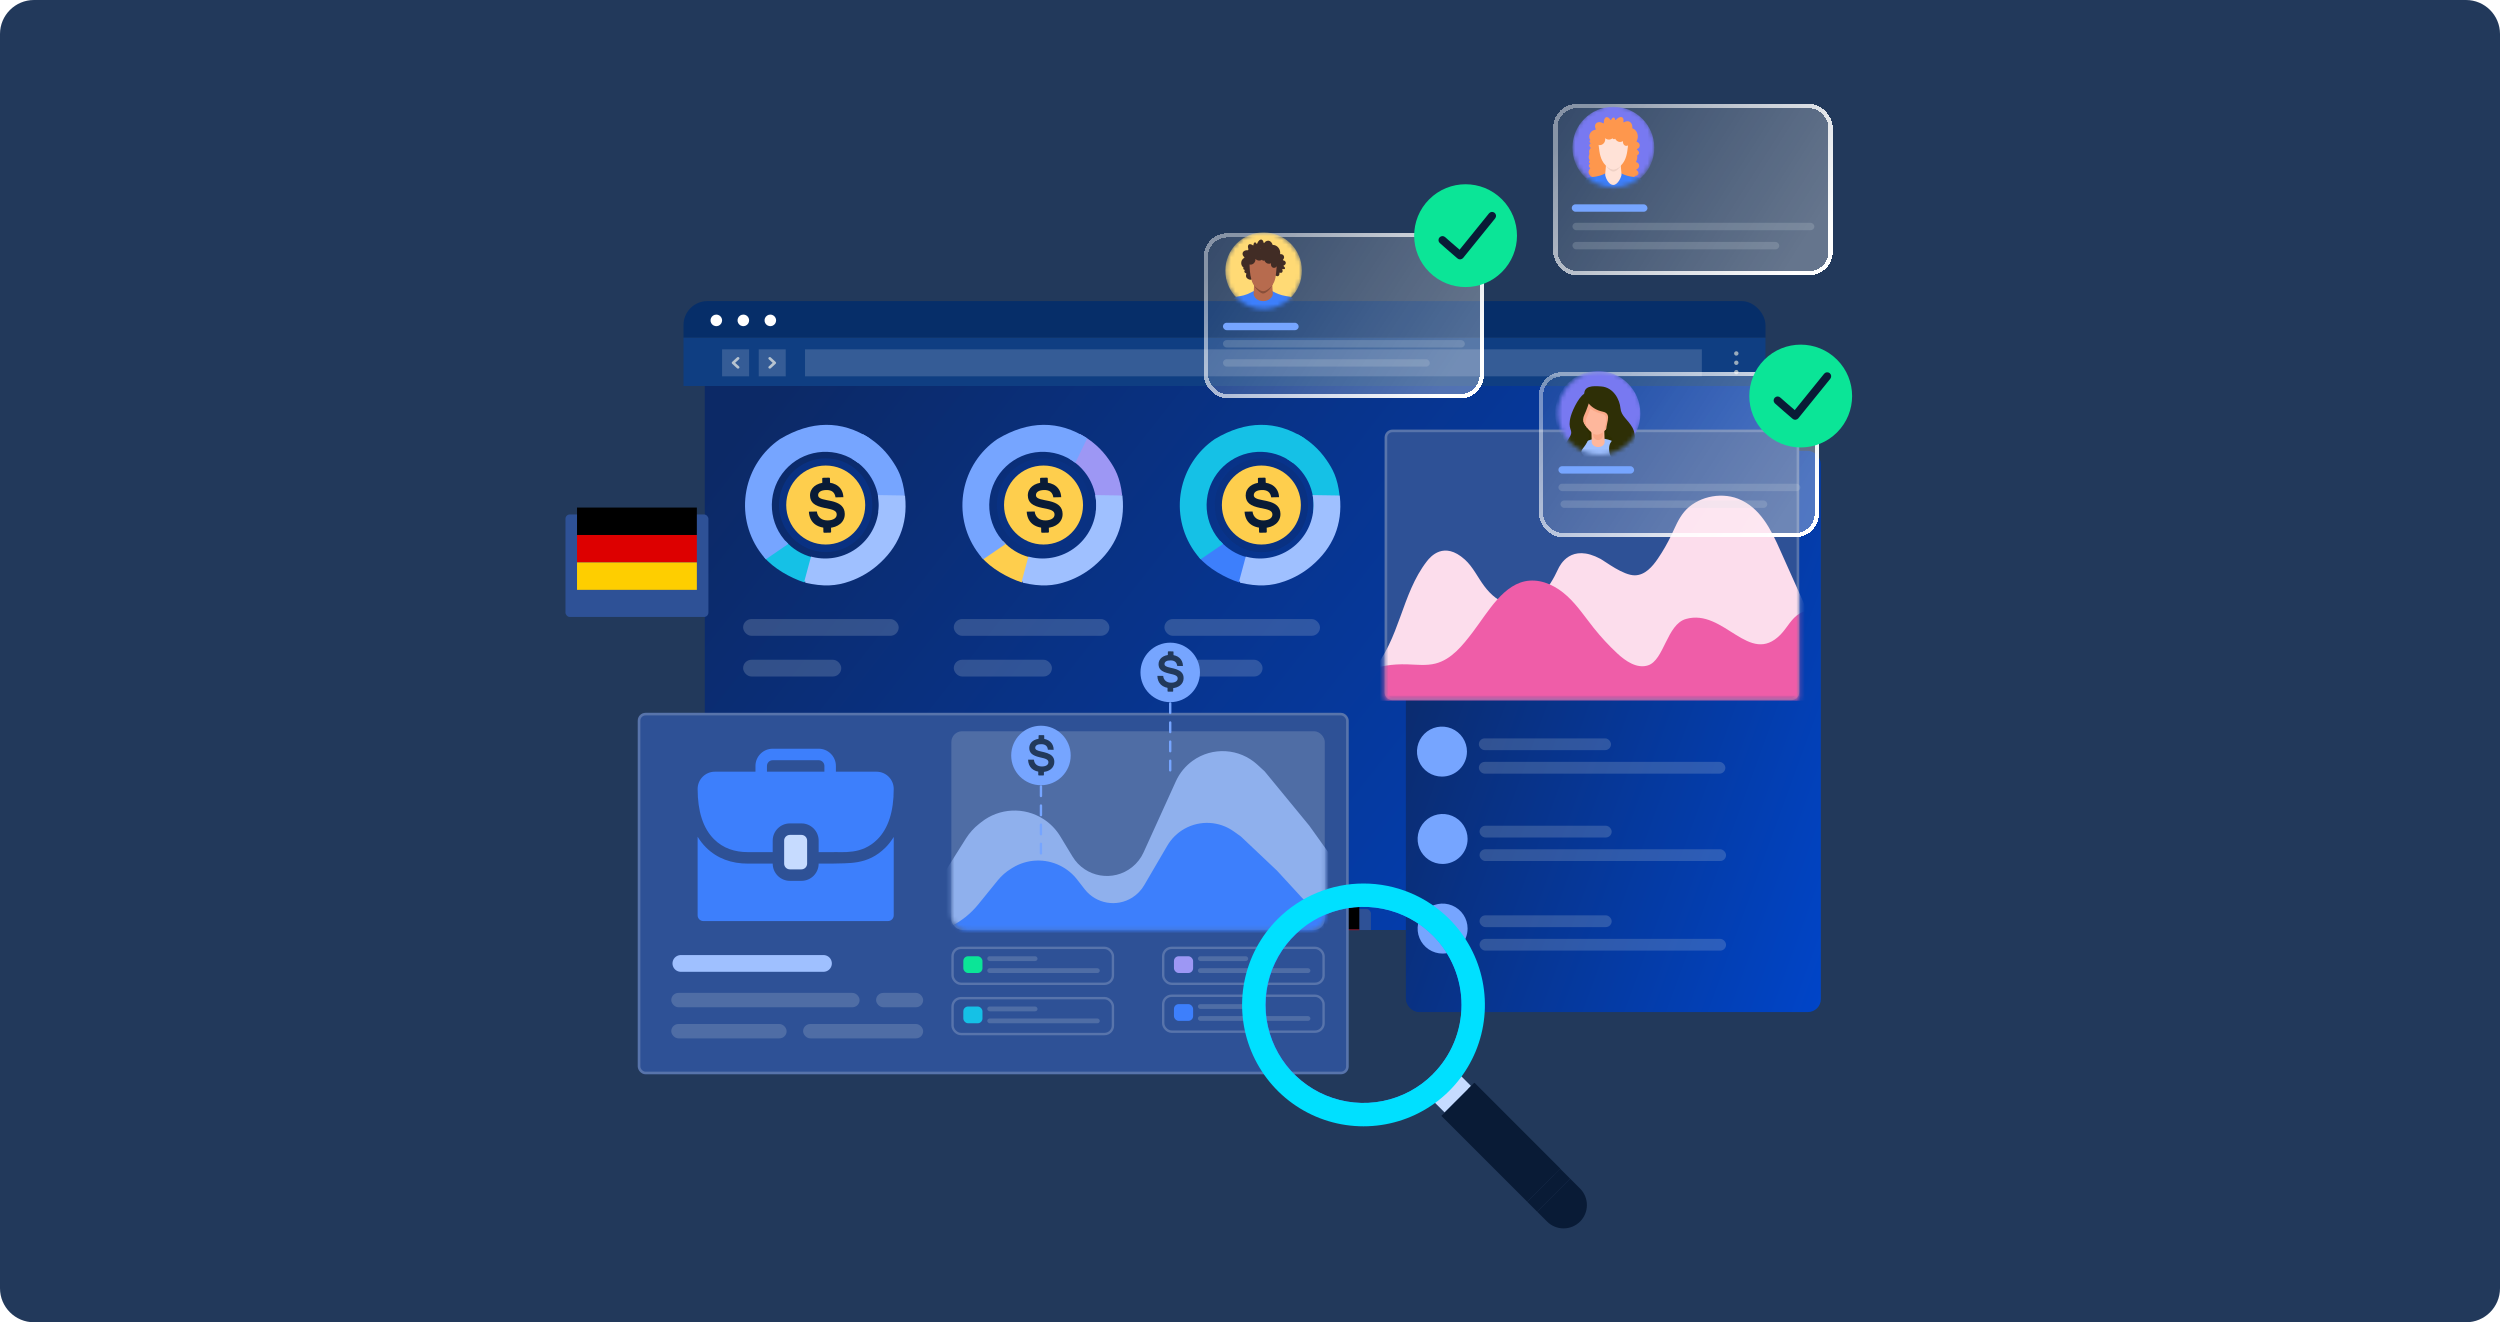 <svg width="588" height="311" viewBox="0 0 588 311" fill="none" xmlns="http://www.w3.org/2000/svg">
<path d="M0 8C0 3.582 3.582 0 8 0H580C584.418 0 588 3.582 588 8V303C588 307.418 584.418 311 580 311H8C3.582 311 0 307.418 0 303V8Z" fill="#22395B"/>
<g filter="url(#filter0_dd_6428_63124)">
<g clip-path="url(#clip0_6428_63124)">
<g filter="url(#filter1_d_6428_63124)">
<path d="M410.42 76.626H159.956C158.847 76.626 157.947 77.555 157.947 78.701V233.875C157.947 235.021 158.847 235.95 159.956 235.95H410.42C411.53 235.95 412.429 235.021 412.429 233.875V78.701C412.429 77.555 411.53 76.626 410.42 76.626Z" fill="url(#paint0_linear_6428_63124)"/>
</g>
<g filter="url(#filter2_d_6428_63124)">
<rect x="286" y="207" width="33.616" height="24.108" rx="1.019" fill="#2E5196"/>
</g>
<rect x="288.717" y="209.377" width="28.183" height="6.452" fill="black"/>
<rect x="288.717" y="215.828" width="28.183" height="6.452" fill="#DD0000"/>
<path d="M412.429 68.001H157.947V76.625H412.429V68.001Z" fill="#062E69"/>
<path d="M167.023 72.537C167.023 72.806 166.944 73.07 166.795 73.294C166.646 73.519 166.433 73.694 166.185 73.797C165.936 73.901 165.662 73.928 165.398 73.876C165.134 73.824 164.891 73.694 164.701 73.504C164.51 73.314 164.38 73.071 164.327 72.807C164.274 72.543 164.301 72.269 164.404 72.02C164.507 71.77 164.681 71.558 164.905 71.408C165.129 71.258 165.392 71.178 165.662 71.178C166.021 71.181 166.365 71.325 166.62 71.579C166.874 71.833 167.019 72.177 167.023 72.537Z" fill="white"/>
<path d="M173.376 72.537C173.377 72.806 173.297 73.07 173.148 73.294C172.999 73.519 172.786 73.694 172.537 73.797C172.289 73.901 172.015 73.928 171.75 73.876C171.486 73.823 171.243 73.694 171.053 73.503C170.862 73.312 170.733 73.069 170.68 72.805C170.628 72.54 170.655 72.266 170.759 72.017C170.862 71.768 171.037 71.556 171.261 71.406C171.485 71.257 171.749 71.177 172.018 71.178C172.197 71.177 172.374 71.212 172.539 71.28C172.704 71.348 172.854 71.448 172.98 71.574C173.107 71.7 173.207 71.851 173.274 72.016C173.342 72.181 173.377 72.358 173.376 72.537Z" fill="white"/>
<path d="M179.726 72.537C179.726 72.806 179.647 73.07 179.498 73.294C179.349 73.519 179.136 73.694 178.888 73.797C178.639 73.901 178.365 73.928 178.101 73.876C177.837 73.824 177.594 73.694 177.404 73.504C177.213 73.314 177.083 73.071 177.03 72.807C176.978 72.543 177.004 72.269 177.107 72.02C177.21 71.77 177.385 71.558 177.608 71.408C177.832 71.258 178.095 71.178 178.365 71.178C178.724 71.181 179.068 71.325 179.323 71.579C179.578 71.833 179.722 72.177 179.726 72.537Z" fill="white"/>
<path d="M412.429 76.626H157.947V87.974H412.429V76.626Z" fill="#0F3E82"/>
<path d="M397.462 79.348H186.527V85.703H397.462V79.348Z" fill="white" fill-opacity="0.16"/>
<rect x="175.637" y="79.348" width="6.351" height="6.355" fill="white" fill-opacity="0.16"/>
<path fill-rule="evenodd" clip-rule="evenodd" d="M178.002 81.253C178.132 81.134 178.342 81.135 178.472 81.254L179.622 82.313C179.751 82.432 179.751 82.624 179.622 82.743L178.471 83.799C178.342 83.918 178.131 83.918 178.002 83.799C177.872 83.68 177.872 83.487 178.002 83.368L178.917 82.528L178.001 81.684C177.872 81.565 177.872 81.372 178.002 81.253Z" fill="#B8C4D0"/>
<rect x="173.371" y="85.701" width="6.351" height="6.355" transform="rotate(-180 173.371 85.701)" fill="white" fill-opacity="0.16"/>
<path fill-rule="evenodd" clip-rule="evenodd" d="M171.006 83.797C170.876 83.915 170.666 83.915 170.536 83.796L169.386 82.737C169.257 82.618 169.257 82.425 169.386 82.306L170.536 81.251C170.666 81.132 170.877 81.132 171.006 81.251C171.136 81.37 171.136 81.563 171.006 81.682L170.09 82.522L171.007 83.366C171.136 83.485 171.136 83.678 171.006 83.797Z" fill="#B8C4D0"/>
<path d="M405.565 80.835C405.463 80.835 405.363 80.805 405.278 80.748C405.193 80.691 405.127 80.61 405.088 80.516C405.049 80.421 405.039 80.317 405.059 80.217C405.079 80.117 405.129 80.025 405.202 79.953C405.275 79.881 405.367 79.832 405.468 79.813C405.568 79.793 405.672 79.804 405.767 79.844C405.861 79.884 405.941 79.951 405.997 80.036C406.054 80.122 406.083 80.222 406.082 80.324C406.081 80.46 406.026 80.59 405.929 80.686C405.832 80.782 405.702 80.835 405.565 80.835Z" fill="#9BACBC"/>
<path d="M405.565 83.024C405.463 83.024 405.363 82.993 405.278 82.936C405.193 82.879 405.127 82.799 405.088 82.704C405.049 82.609 405.039 82.505 405.059 82.405C405.079 82.305 405.129 82.213 405.202 82.141C405.275 82.069 405.367 82.02 405.468 82.001C405.568 81.982 405.672 81.993 405.767 82.032C405.861 82.072 405.941 82.139 405.997 82.225C406.054 82.31 406.083 82.41 406.082 82.513C406.081 82.649 406.026 82.779 405.929 82.874C405.832 82.97 405.702 83.024 405.565 83.024Z" fill="#9BACBC"/>
<path d="M405.565 85.229C405.463 85.229 405.363 85.199 405.278 85.142C405.193 85.086 405.127 85.005 405.088 84.911C405.049 84.816 405.039 84.713 405.059 84.612C405.079 84.512 405.128 84.42 405.2 84.348C405.272 84.276 405.364 84.227 405.465 84.207C405.565 84.187 405.669 84.197 405.763 84.236C405.858 84.275 405.938 84.342 405.995 84.427C406.052 84.511 406.082 84.611 406.082 84.713C406.082 84.85 406.028 84.981 405.931 85.078C405.834 85.175 405.703 85.229 405.565 85.229Z" fill="#9BACBC"/>
<path d="M206.919 105.372C205.168 102.805 202.81 100.709 200.054 99.27C200.142 100.37 199.968 101.475 199.548 102.495C199.127 103.516 198.472 104.423 197.635 105.142C199.789 106.396 201.523 108.26 202.618 110.497C203.712 112.735 204.119 115.246 203.786 117.714C204.136 117.555 204.506 117.441 204.886 117.376L205.63 117.34C205.921 116.923 206.205 116.494 206.471 116.059C206.641 115.68 206.844 115.316 207.076 114.972C207.148 114.821 207.221 114.676 207.288 114.531C207.856 113.322 208.963 114.228 209.997 113.739C209.507 109.456 208.328 107.426 206.919 105.372Z" fill="#76A5FF"/>
<path d="M188.945 132.496H189.108C189.03 132.109 188.945 131.729 188.836 131.342C188.794 131.179 188.74 131.016 188.697 130.853V130.81L188.262 129.433C188.141 129.042 188.096 128.632 188.129 128.225C185.741 127.599 183.59 126.283 181.948 124.443C180.858 125.584 179.626 126.581 178.282 127.409C177.823 127.709 177.327 127.949 176.807 128.122C179.099 130.889 183.121 133.1 186.345 134.163C187.27 133.251 187.578 132.496 188.945 132.496Z" fill="#15C1E6"/>
<path d="M182.587 125.12C181.966 124.525 181.409 123.867 180.924 123.157C179.231 120.687 178.474 117.696 178.789 114.719C179.104 111.742 180.471 108.975 182.643 106.914C184.816 104.853 187.653 103.632 190.645 103.471C193.638 103.31 196.589 104.219 198.971 106.036L201.759 100.29C195.107 95.977 187.982 96.061 180.633 100.459C176.497 103.291 173.657 107.648 172.736 112.572C171.815 117.495 172.889 122.583 175.722 126.715C176.206 127.421 176.737 128.094 177.313 128.727L182.587 125.12Z" fill="#76A5FF"/>
<path d="M186.641 133.965L188.131 128.439C190.157 128.948 192.278 128.957 194.31 128.464C196.434 127.949 198.393 126.902 200 125.423C201.608 123.943 202.813 122.08 203.501 120.007C204.153 118.043 204.321 115.953 203.993 113.914L209.79 114.007C210.435 120.484 208.204 125.855 203.215 130.068M186.641 133.965L197.085 133.6C199.323 132.797 201.399 131.601 203.215 130.068M186.641 133.965C190.875 134.923 193.753 134.791 197.084 133.601L186.641 133.965ZM203.215 130.068L203.397 130.283L203.215 130.068Z" fill="#9FC0FF" stroke="#9FC0FF" stroke-width="0.563"/>
<circle cx="191.445" cy="116.349" r="10.697" fill="#09307F"/>
<rect x="171.965" y="142.786" width="36.596" height="3.941" rx="1.971" fill="#D2DCE4" fill-opacity="0.2"/>
<rect x="171.965" y="152.357" width="23.084" height="3.941" rx="1.971" fill="#D2DCE4" fill-opacity="0.2"/>
<path d="M258.049 105.372C256.299 102.805 253.941 100.709 251.185 99.27C251.272 100.37 251.099 101.475 250.679 102.495C250.258 103.516 249.603 104.423 248.766 105.142C250.92 106.396 252.654 108.26 253.748 110.497C254.843 112.735 255.25 115.246 254.917 117.714C255.267 117.555 255.637 117.441 256.017 117.376L256.761 117.34C257.052 116.923 257.336 116.494 257.602 116.059C257.772 115.68 257.975 115.316 258.207 114.972C258.279 114.821 258.352 114.676 258.418 114.531C258.987 113.322 260.094 114.228 261.128 113.739C260.638 109.456 259.459 107.426 258.049 105.372Z" fill="#9D97F4"/>
<path d="M240.076 132.496H240.239C240.161 132.109 240.076 131.729 239.967 131.342C239.925 131.179 239.87 131.016 239.828 130.853V130.81L239.393 129.433C239.272 129.042 239.227 128.632 239.26 128.225C236.871 127.599 234.721 126.283 233.078 124.443C231.989 125.584 230.757 126.581 229.413 127.409C228.954 127.709 228.458 127.949 227.938 128.122C230.23 130.889 234.252 133.1 237.475 134.163C238.401 133.251 238.709 132.496 240.076 132.496Z" fill="#FECE4D"/>
<path d="M233.718 125.12C233.097 124.525 232.54 123.867 232.055 123.157C230.361 120.687 229.605 117.696 229.92 114.719C230.235 111.742 231.601 108.975 233.774 106.914C235.947 104.853 238.784 103.632 241.776 103.471C244.768 103.31 247.72 104.219 250.102 106.036L252.89 100.29C246.237 95.977 239.113 96.061 231.764 100.459C227.628 103.291 224.788 107.648 223.867 112.572C222.946 117.495 224.02 122.583 226.853 126.715C227.337 127.421 227.868 128.094 228.444 128.727L233.718 125.12Z" fill="#76A5FF"/>
<path d="M237.772 133.965L239.262 128.439C241.288 128.948 243.408 128.957 245.441 128.464C247.565 127.949 249.523 126.902 251.131 125.423C252.739 123.943 253.944 122.08 254.632 120.007C255.284 118.043 255.452 115.953 255.124 113.914L260.921 114.007C261.566 120.484 259.335 125.855 254.346 130.068M237.772 133.965L248.216 133.6C250.454 132.797 252.53 131.601 254.346 130.068M237.772 133.965C242.006 134.923 244.884 134.791 248.215 133.601L237.772 133.965ZM254.346 130.068L254.528 130.283L254.346 130.068Z" fill="#9FC0FF" stroke="#9FC0FF" stroke-width="0.563"/>
<circle cx="242.682" cy="116.349" r="10.697" fill="#09307F"/>
<rect x="221.514" y="142.786" width="36.596" height="3.941" rx="1.971" fill="#D2DCE4" fill-opacity="0.2"/>
<rect x="221.514" y="152.357" width="23.084" height="3.941" rx="1.971" fill="#D2DCE4" fill-opacity="0.2"/>
<path d="M309.176 105.372C307.426 102.805 305.068 100.709 302.312 99.27C302.399 100.37 302.226 101.475 301.806 102.495C301.385 103.516 300.73 104.423 299.893 105.142C302.047 106.396 303.781 108.26 304.875 110.497C305.97 112.735 306.377 115.246 306.044 117.714C306.394 117.555 306.764 117.441 307.144 117.376L307.888 117.34C308.178 116.923 308.463 116.494 308.729 116.059C308.899 115.68 309.102 115.316 309.334 114.972C309.406 114.821 309.479 114.676 309.545 114.531C310.114 113.322 311.221 114.228 312.255 113.739C311.765 109.456 310.586 107.426 309.176 105.372Z" fill="#15C1E6"/>
<path d="M291.203 132.496H291.366C291.288 132.109 291.203 131.729 291.094 131.342C291.052 131.179 290.997 131.016 290.955 130.853V130.81L290.52 129.433C290.399 129.042 290.354 128.632 290.387 128.225C287.998 127.599 285.848 126.283 284.205 124.443C283.116 125.584 281.884 126.581 280.54 127.409C280.081 127.709 279.585 127.949 279.064 128.122C281.357 130.889 285.379 133.1 288.602 134.163C289.528 133.251 289.836 132.496 291.203 132.496Z" fill="#3D7FFC"/>
<path d="M284.845 125.12C284.224 124.525 283.667 123.867 283.182 123.157C281.488 120.687 280.732 117.696 281.047 114.719C281.362 111.742 282.728 108.975 284.901 106.914C287.074 104.853 289.911 103.632 292.903 103.471C295.895 103.31 298.847 104.219 301.229 106.036L304.017 100.29C297.364 95.977 290.24 96.061 282.891 100.459C278.755 103.291 275.915 107.648 274.994 112.572C274.073 117.495 275.147 122.583 277.98 126.715C278.463 127.421 278.995 128.094 279.571 128.727L284.845 125.12Z" fill="#15C1E6"/>
<path d="M288.899 133.965L290.389 128.439C292.415 128.948 294.535 128.957 296.568 128.464C298.692 127.949 300.65 126.902 302.258 125.423C303.866 123.943 305.071 122.08 305.759 120.007C306.411 118.043 306.579 115.953 306.251 113.914L312.048 114.007C312.693 120.484 310.462 125.855 305.473 130.068M288.899 133.965L299.343 133.6C301.581 132.797 303.657 131.601 305.473 130.068M288.899 133.965C293.133 134.923 296.011 134.791 299.342 133.601L288.899 133.965ZM305.473 130.068L305.655 130.283L305.473 130.068Z" fill="#9FC0FF" stroke="#9FC0FF" stroke-width="0.563"/>
<circle cx="293.916" cy="116.349" r="10.697" fill="#09307F"/>
<rect x="271.055" y="142.786" width="36.596" height="3.941" rx="1.971" fill="#D2DCE4" fill-opacity="0.2"/>
<rect x="271.055" y="152.357" width="23.084" height="3.941" rx="1.971" fill="#D2DCE4" fill-opacity="0.2"/>
<circle cx="191.393" cy="115.968" r="10.134" fill="#FECE4D" stroke="#093182" stroke-width="1.689"/>
<circle cx="242.623" cy="115.968" r="10.134" fill="#FECE4D" stroke="#093182" stroke-width="1.689"/>
<circle cx="293.86" cy="115.968" r="10.134" fill="#FECE4D" stroke="#093182" stroke-width="1.689"/>
<path d="M192.015 121.35C191.275 121.366 190.626 121.284 190.069 121.103C189.511 120.922 189.044 120.662 188.663 120.325C188.284 119.989 187.984 119.571 187.787 119.104C187.583 118.629 187.464 118.103 187.435 117.53L189.311 117.489C189.351 117.857 189.447 118.174 189.602 118.442C189.746 118.701 189.943 118.926 190.18 119.103C190.416 119.278 190.684 119.405 190.968 119.477C191.275 119.557 191.592 119.593 191.909 119.585C192.198 119.582 192.486 119.542 192.766 119.468C193.024 119.4 193.244 119.306 193.426 119.186C193.597 119.076 193.74 118.926 193.843 118.75C193.939 118.576 193.986 118.379 193.979 118.18C193.974 117.966 193.922 117.785 193.821 117.636C193.719 117.487 193.558 117.357 193.339 117.243C193.12 117.129 192.829 117.028 192.473 116.938C192.117 116.848 191.677 116.757 191.155 116.664C190.561 116.543 190.048 116.401 189.618 116.236C189.187 116.07 188.831 115.871 188.549 115.637C188.28 115.418 188.065 115.14 187.921 114.824C187.782 114.515 187.708 114.157 187.7 113.752C187.69 113.316 187.772 112.912 187.946 112.541C188.122 112.167 188.38 111.837 188.7 111.575C189.027 111.302 189.423 111.086 189.884 110.925C190.344 110.763 190.859 110.677 191.427 110.664C192.018 110.652 192.561 110.72 193.053 110.871C193.546 111.024 193.972 111.245 194.332 111.541C194.696 111.838 194.99 112.213 195.193 112.636C195.405 113.07 195.523 113.566 195.549 114.121L193.694 114.161C193.533 112.985 192.808 112.411 191.521 112.439C190.894 112.453 190.417 112.571 190.089 112.788C189.76 113.005 189.601 113.302 189.609 113.67C189.609 113.809 189.65 113.944 189.727 114.059C189.802 114.17 189.92 114.27 190.083 114.359C190.243 114.449 190.45 114.531 190.701 114.602C190.951 114.673 191.259 114.742 191.614 114.809C191.925 114.865 192.243 114.928 192.571 115C192.896 115.069 193.216 115.156 193.532 115.258C193.839 115.358 194.136 115.486 194.421 115.638C194.694 115.785 194.943 115.972 195.16 116.194C195.378 116.418 195.551 116.681 195.67 116.971C195.798 117.271 195.866 117.624 195.875 118.029C195.886 118.507 195.798 118.946 195.611 119.345C195.424 119.745 195.154 120.099 194.818 120.384C194.475 120.676 194.064 120.907 193.587 121.078C193.109 121.249 192.585 121.339 192.015 121.35Z" fill="#091B36"/>
<path fill-rule="evenodd" clip-rule="evenodd" d="M190.75 109.56L192.202 109.528C192.25 109.527 192.297 109.546 192.331 109.579C192.366 109.612 192.386 109.658 192.388 109.706L192.433 111.794L190.618 111.834L190.572 109.746C190.571 109.698 190.59 109.651 190.623 109.616C190.656 109.582 190.702 109.561 190.75 109.56ZM192.621 120.352L192.663 122.273C192.664 122.321 192.646 122.368 192.613 122.403C192.58 122.438 192.534 122.458 192.486 122.459L191.033 122.491C190.985 122.492 190.938 122.473 190.904 122.44C190.869 122.407 190.849 122.361 190.847 122.313L190.805 120.392L192.621 120.352Z" fill="#091B36"/>
<path d="M243.247 121.35C242.507 121.366 241.859 121.284 241.302 121.103C240.743 120.922 240.276 120.662 239.896 120.325C239.516 119.989 239.216 119.571 239.019 119.104C238.815 118.629 238.697 118.103 238.668 117.53L240.543 117.489C240.584 117.857 240.679 118.174 240.834 118.442C240.978 118.701 241.175 118.926 241.412 119.103C241.648 119.278 241.916 119.405 242.201 119.477C242.508 119.557 242.824 119.593 243.141 119.585C243.431 119.582 243.718 119.542 243.998 119.468C244.256 119.4 244.477 119.306 244.658 119.186C244.83 119.076 244.973 118.926 245.075 118.75C245.171 118.576 245.219 118.379 245.212 118.18C245.207 117.966 245.154 117.785 245.053 117.636C244.952 117.487 244.791 117.357 244.572 117.243C244.353 117.129 244.061 117.028 243.705 116.938C243.35 116.848 242.909 116.757 242.388 116.664C241.793 116.543 241.281 116.401 240.85 116.236C240.42 116.07 240.063 115.871 239.782 115.637C239.512 115.418 239.297 115.14 239.154 114.824C239.014 114.515 238.941 114.157 238.932 113.752C238.922 113.316 239.004 112.912 239.178 112.541C239.355 112.167 239.612 111.837 239.933 111.575C240.26 111.302 240.656 111.086 241.116 110.925C241.576 110.763 242.091 110.677 242.659 110.664C243.251 110.652 243.793 110.72 244.285 110.871C244.778 111.024 245.204 111.245 245.565 111.541C245.928 111.838 246.222 112.213 246.425 112.636C246.638 113.07 246.756 113.566 246.781 114.121L244.926 114.161C244.765 112.985 244.041 112.411 242.753 112.439C242.127 112.453 241.649 112.571 241.321 112.788C240.993 113.005 240.833 113.302 240.841 113.67C240.841 113.809 240.883 113.944 240.959 114.059C241.034 114.17 241.153 114.27 241.315 114.359C241.476 114.449 241.683 114.531 241.933 114.602C242.184 114.673 242.491 114.742 242.846 114.809C243.158 114.865 243.476 114.928 243.803 115C244.128 115.069 244.449 115.156 244.764 115.258C245.071 115.358 245.369 115.486 245.653 115.638C245.926 115.785 246.175 115.972 246.392 116.194C246.61 116.418 246.784 116.681 246.903 116.971C247.031 117.271 247.099 117.624 247.108 118.029C247.118 118.507 247.03 118.946 246.843 119.345C246.657 119.745 246.386 120.099 246.051 120.384C245.707 120.676 245.297 120.907 244.819 121.078C244.342 121.249 243.818 121.339 243.247 121.35Z" fill="#091B36"/>
<path fill-rule="evenodd" clip-rule="evenodd" d="M241.983 109.56L243.434 109.528C243.483 109.527 243.529 109.546 243.564 109.579C243.599 109.612 243.619 109.658 243.62 109.706L243.666 111.794L241.85 111.834L241.805 109.746C241.804 109.698 241.822 109.651 241.855 109.616C241.889 109.582 241.934 109.561 241.983 109.56ZM243.854 120.352L243.896 122.273C243.897 122.321 243.879 122.368 243.845 122.403C243.812 122.438 243.766 122.458 243.718 122.459L242.266 122.491C242.217 122.492 242.171 122.473 242.136 122.44C242.101 122.407 242.081 122.361 242.08 122.313L242.038 120.392L243.854 120.352Z" fill="#091B36"/>
<path d="M294.486 121.35C293.745 121.366 293.097 121.284 292.54 121.103C291.981 120.922 291.514 120.662 291.134 120.325C290.754 119.989 290.455 119.571 290.257 119.104C290.053 118.629 289.935 118.103 289.906 117.53L291.781 117.489C291.822 117.857 291.917 118.174 292.072 118.442C292.216 118.701 292.413 118.926 292.651 119.103C292.887 119.278 293.154 119.405 293.439 119.477C293.746 119.557 294.063 119.593 294.379 119.585C294.669 119.582 294.957 119.542 295.237 119.468C295.494 119.4 295.715 119.306 295.897 119.186C296.068 119.076 296.211 118.926 296.313 118.75C296.41 118.576 296.457 118.379 296.45 118.18C296.445 117.966 296.393 117.785 296.291 117.636C296.19 117.487 296.029 117.357 295.81 117.243C295.591 117.129 295.299 117.028 294.944 116.938C294.588 116.848 294.148 116.757 293.626 116.664C293.032 116.543 292.519 116.401 292.088 116.236C291.658 116.07 291.302 115.871 291.02 115.637C290.751 115.418 290.536 115.14 290.392 114.824C290.252 114.515 290.179 114.157 290.17 113.752C290.161 113.316 290.243 112.912 290.416 112.541C290.593 112.167 290.851 111.837 291.171 111.575C291.498 111.302 291.894 111.086 292.354 110.925C292.814 110.763 293.33 110.677 293.898 110.664C294.489 110.652 295.031 110.72 295.524 110.871C296.016 111.024 296.443 111.245 296.803 111.541C297.167 111.838 297.46 112.213 297.664 112.636C297.876 113.07 297.994 113.566 298.02 114.121L296.165 114.161C296.003 112.985 295.279 112.411 293.991 112.439C293.365 112.453 292.888 112.571 292.559 112.788C292.231 113.005 292.072 113.302 292.08 113.67C292.08 113.809 292.121 113.944 292.198 114.059C292.272 114.17 292.391 114.27 292.554 114.359C292.714 114.449 292.921 114.531 293.172 114.602C293.422 114.673 293.729 114.742 294.085 114.809C294.396 114.865 294.714 114.928 295.042 115C295.366 115.069 295.687 115.156 296.003 115.258C296.31 115.358 296.607 115.486 296.891 115.638C297.164 115.785 297.413 115.972 297.63 116.194C297.849 116.418 298.022 116.681 298.141 116.971C298.269 117.271 298.337 117.624 298.346 118.029C298.357 118.507 298.268 118.946 298.081 119.345C297.895 119.745 297.625 120.099 297.289 120.384C296.946 120.676 296.535 120.907 296.057 121.078C295.58 121.249 295.056 121.339 294.486 121.35Z" fill="#091B36"/>
<path fill-rule="evenodd" clip-rule="evenodd" d="M293.221 109.56L294.673 109.528C294.721 109.527 294.767 109.546 294.802 109.579C294.837 109.612 294.857 109.658 294.858 109.706L294.904 111.794L293.089 111.834L293.043 109.746C293.042 109.698 293.06 109.651 293.094 109.616C293.127 109.582 293.173 109.561 293.221 109.56ZM295.092 120.352L295.134 122.273C295.135 122.321 295.117 122.368 295.084 122.403C295.05 122.438 295.005 122.458 294.956 122.459L293.504 122.491C293.456 122.492 293.409 122.473 293.374 122.44C293.339 122.407 293.319 122.361 293.318 122.313L293.276 120.392L295.092 120.352Z" fill="#091B36"/>
</g>
</g>
<g filter="url(#filter3_d_6428_63124)">
<rect x="325.66" y="101.048" width="97.609" height="131.995" rx="3.068" fill="url(#paint1_linear_6428_63124)"/>
</g>
<rect x="347.826" y="173.664" width="31.082" height="2.766" rx="1.383" fill="#D2DCE4" fill-opacity="0.2"/>
<rect x="347.826" y="179.198" width="57.98" height="2.766" rx="1.383" fill="#D2DCE4" fill-opacity="0.2"/>
<rect x="347.988" y="194.215" width="31.082" height="2.766" rx="1.383" fill="#D2DCE4" fill-opacity="0.2"/>
<rect x="347.988" y="199.748" width="57.98" height="2.766" rx="1.383" fill="#D2DCE4" fill-opacity="0.2"/>
<rect x="347.988" y="215.289" width="31.082" height="2.766" rx="1.383" fill="#D2DCE4" fill-opacity="0.2"/>
<rect x="347.988" y="220.823" width="57.98" height="2.766" rx="1.383" fill="#D2DCE4" fill-opacity="0.2"/>
<path d="M325.66 102.88C325.66 101.868 326.48 101.048 327.492 101.048H421.343C422.354 101.048 423.174 101.868 423.174 102.88V162.843C423.174 163.854 422.354 164.674 421.343 164.674H327.492C326.48 164.674 325.66 163.854 325.66 162.843V102.88Z" fill="#2E5196"/>
<path d="M325.965 102.88C325.965 102.037 326.649 101.353 327.492 101.353H421.343C422.186 101.353 422.869 102.037 422.869 102.88V162.843C422.869 163.686 422.186 164.369 421.343 164.369H327.492C326.649 164.369 325.965 163.686 325.965 162.843V102.88Z" stroke="white" stroke-opacity="0.2" stroke-width="0.611"/>
<mask id="mask0_6428_63124" style="mask-type:alpha" maskUnits="userSpaceOnUse" x="325" y="112" width="99" height="53">
<rect x="325.658" y="112.695" width="97.514" height="51.869" fill="#F5F8FF"/>
</mask>
<g mask="url(#mask0_6428_63124)">
<path d="M418.687 129.383C416.566 124.577 413.971 119.316 408.788 117.301C404.438 115.614 398.941 116.97 396.085 120.43C394.75 122.051 393.989 124.003 393.101 125.866C392.191 127.776 391.128 129.629 389.926 131.397C388.657 133.265 386.906 135.293 384.517 135.317C381.779 135.345 377.588 132.07 376.473 131.468C369.471 127.686 366.913 132.885 366.446 133.89C365.434 136.061 364.242 138.218 362.408 139.867C360.575 141.516 357.98 142.597 355.453 142.223C352.767 141.824 350.64 139.905 349.089 137.838C347.537 135.772 346.469 133.355 344.522 131.601C339.611 127.179 336.452 130.914 335.599 132.013C329.589 139.753 329.261 150.474 322.686 157.806H431.437C431.437 157.806 421.856 136.559 418.687 129.383Z" fill="#FCDDEC"/>
<path d="M442.576 161.544C440.68 158.382 438.779 155.225 436.883 152.063C435.394 149.585 433.847 147.044 431.519 145.308C429.19 143.571 425.855 142.825 423.325 144.265C421.355 145.385 420.378 147.621 418.801 149.236C411.418 156.821 405.489 143.033 396.529 145.584C392.025 146.869 391.401 155.259 387.623 156.491C385.02 157.34 382.347 155.511 380.353 153.654C378.374 151.806 376.531 149.813 374.847 147.699C372.813 145.143 371 142.393 368.588 140.182C366.176 137.97 363.008 136.316 359.727 136.569C353.695 137.039 350.001 143.945 346.361 148.717C344.013 151.792 341.409 155.099 337.632 156.064C335.47 156.617 333.201 156.321 330.971 156.253C327.596 156.152 324.157 156.607 321.092 157.994C318.022 159.381 315.345 161.763 314.014 164.828H444.345L442.576 161.549V161.544Z" fill="#EF5DA8"/>
</g>
<path d="M339.15 182.655C337.987 182.655 336.851 182.31 335.884 181.664C334.917 181.018 334.164 180.1 333.719 179.026C333.274 177.952 333.158 176.77 333.384 175.629C333.611 174.489 334.171 173.441 334.993 172.619C335.815 171.797 336.863 171.237 338.003 171.01C339.144 170.784 340.326 170.9 341.4 171.345C342.474 171.79 343.392 172.543 344.038 173.51C344.684 174.477 345.029 175.613 345.029 176.776C345.027 178.335 344.407 179.829 343.305 180.931C342.203 182.033 340.709 182.653 339.15 182.655Z" fill="#76A5FF"/>
<path d="M339.301 203.205C338.138 203.205 337.001 202.86 336.035 202.214C335.068 201.568 334.314 200.65 333.869 199.576C333.424 198.502 333.308 197.32 333.535 196.179C333.762 195.039 334.322 193.991 335.144 193.169C335.966 192.347 337.013 191.787 338.154 191.56C339.294 191.334 340.476 191.45 341.55 191.895C342.624 192.34 343.542 193.093 344.188 194.06C344.834 195.027 345.179 196.163 345.179 197.326C345.177 198.885 344.557 200.379 343.455 201.481C342.353 202.583 340.859 203.203 339.301 203.205Z" fill="#76A5FF"/>
<path d="M339.301 224.28C338.138 224.28 337.001 223.936 336.035 223.29C335.068 222.644 334.314 221.726 333.869 220.651C333.424 219.577 333.308 218.395 333.535 217.255C333.762 216.115 334.322 215.067 335.144 214.245C335.966 213.423 337.013 212.863 338.154 212.636C339.294 212.409 340.476 212.526 341.55 212.971C342.624 213.416 343.542 214.169 344.188 215.136C344.834 216.103 345.179 217.239 345.179 218.402C345.177 219.96 344.557 221.455 343.455 222.557C342.353 223.659 340.859 224.279 339.301 224.28Z" fill="#76A5FF"/>
<rect x="260.426" y="181.547" width="19.87" height="19.87" rx="9.935" fill="#3D7FFC"/>
<path d="M270.302 196.374C268.127 194.686 264.259 192.635 265.831 189.257C267.278 186.361 270.302 188.412 270.302 189.498C270.302 188.412 273.444 186.361 274.894 189.257C276.465 192.634 272.477 194.684 270.302 196.374Z" fill="white"/>
<rect x="150" y="167.657" width="167.214" height="85.015" rx="1.832" fill="#2E5196"/>
<rect x="150.305" y="167.962" width="166.604" height="84.404" rx="1.527" stroke="white" stroke-opacity="0.2" stroke-width="0.611"/>
<rect x="157.881" y="233.529" width="44.295" height="3.378" rx="1.689" fill="#D2DCE4" fill-opacity="0.2"/>
<rect x="157.881" y="240.848" width="27.131" height="3.378" rx="1.689" fill="#D2DCE4" fill-opacity="0.2"/>
<rect x="206.053" y="233.529" width="11.074" height="3.378" rx="1.689" fill="#D2DCE4" fill-opacity="0.2"/>
<rect x="188.887" y="240.848" width="28.238" height="3.378" rx="1.689" fill="#D2DCE4" fill-opacity="0.2"/>
<path d="M188.483 204.475C189.23 204.475 189.835 203.87 189.835 203.123V197.718C189.835 196.972 189.23 196.367 188.483 196.367H185.781C185.035 196.367 184.43 196.972 184.43 197.718V203.123C184.43 203.869 185.035 204.475 185.781 204.475H188.483Z" fill="#C6DBFF"/>
<path d="M206.15 181.503H196.602C196.602 181.231 196.602 179.88 196.602 180.152C196.602 177.917 194.783 176.098 192.548 176.098C192.255 176.098 181.337 176.098 181.738 176.098C179.503 176.098 177.684 177.916 177.684 180.152C177.684 180.424 177.684 181.775 177.684 181.503H168.136C165.9 181.503 164.082 183.321 164.082 185.557C164.082 188.203 164.406 190.521 165.05 192.496C165.694 194.471 166.658 196.103 167.936 197.38C170.088 199.529 172.829 200.42 175.907 200.42H181.738C181.738 200.148 181.738 197.446 181.738 197.718C181.738 195.482 183.556 193.664 185.792 193.664C186.064 193.664 188.766 193.664 188.494 193.664C190.729 193.664 192.548 195.482 192.548 197.718C192.548 197.99 192.548 200.692 192.548 200.42H195.55C198.24 200.308 202.64 201.126 206.348 197.435C207.627 196.162 208.591 194.526 209.235 192.542C209.88 190.558 210.204 188.225 210.204 185.557C210.204 183.321 208.386 181.503 206.15 181.503ZM180.387 180.152C180.387 179.406 180.992 178.801 181.738 178.801H192.548C193.293 178.801 193.899 179.406 193.899 180.152C193.899 180.424 193.899 181.775 193.899 181.503H180.387C180.387 181.231 180.387 179.88 180.387 180.152Z" fill="#3D7FFC"/>
<path d="M195.587 203.123H192.548C192.548 205.358 190.73 207.176 188.494 207.176C188.222 207.176 185.52 207.176 185.792 207.176C183.556 207.176 181.738 205.358 181.738 203.123C181.429 203.123 175.585 203.123 175.918 203.123C172.064 203.123 168.679 201.94 166.027 199.292C165.278 198.544 164.638 197.702 164.082 196.801V215.284C164.082 216.03 164.686 216.635 165.433 216.635H208.853C209.6 216.635 210.204 216.03 210.204 215.284V196.857C209.64 197.771 208.998 198.611 208.255 199.351C203.991 203.593 199.451 202.94 195.587 203.123Z" fill="#3D7FFC"/>
<rect x="224.039" y="222.939" width="37.722" height="8.445" rx="1.971" stroke="white" stroke-opacity="0.2" stroke-width="0.563"/>
<rect x="273.584" y="222.939" width="37.722" height="8.445" rx="1.971" stroke="white" stroke-opacity="0.2" stroke-width="0.563"/>
<rect x="224.039" y="234.762" width="37.722" height="8.445" rx="1.971" stroke="white" stroke-opacity="0.2" stroke-width="0.563"/>
<rect x="273.584" y="234.2" width="37.722" height="8.445" rx="1.971" stroke="white" stroke-opacity="0.2" stroke-width="0.563"/>
<rect x="226.572" y="224.91" width="4.504" height="3.941" rx="1.126" fill="#0BE597"/>
<rect x="276.115" y="224.91" width="4.504" height="3.941" rx="1.126" fill="#9D97F4"/>
<rect x="226.572" y="236.733" width="4.504" height="3.941" rx="1.126" fill="#15C1E6"/>
<rect x="276.115" y="236.17" width="4.504" height="3.941" rx="1.126" fill="#3D7FFC"/>
<rect x="232.203" y="224.91" width="11.823" height="1.126" rx="0.563" fill="#D2DCE4" fill-opacity="0.2"/>
<rect x="281.746" y="224.91" width="11.823" height="1.126" rx="0.563" fill="#D2DCE4" fill-opacity="0.2"/>
<rect x="232.203" y="236.733" width="11.823" height="1.126" rx="0.563" fill="#D2DCE4" fill-opacity="0.2"/>
<rect x="281.746" y="236.17" width="11.823" height="1.126" rx="0.563" fill="#D2DCE4" fill-opacity="0.2"/>
<rect x="232.203" y="227.725" width="26.462" height="1.126" rx="0.563" fill="#D2DCE4" fill-opacity="0.2"/>
<rect x="281.746" y="227.725" width="26.462" height="1.126" rx="0.563" fill="#D2DCE4" fill-opacity="0.2"/>
<rect x="232.203" y="239.548" width="26.462" height="1.126" rx="0.563" fill="#D2DCE4" fill-opacity="0.2"/>
<rect x="281.746" y="238.985" width="26.462" height="1.126" rx="0.563" fill="#D2DCE4" fill-opacity="0.2"/>
<path d="M160.139 226.599H193.681" stroke="#9FC0FF" stroke-width="3.941" stroke-linecap="round"/>
<rect x="223.758" y="171.987" width="87.83" height="46.73" rx="2.54" fill="#D2DCE4" fill-opacity="0.2"/>
<mask id="mask1_6428_63124" style="mask-type:alpha" maskUnits="userSpaceOnUse" x="223" y="167" width="89" height="52">
<path d="M223.756 167.482H311.822V214.86C311.822 217.037 310.057 218.801 307.88 218.801H227.697C225.52 218.801 223.756 217.037 223.756 214.86V167.482Z" fill="#F5F8FF"/>
</mask>
<g mask="url(#mask1_6428_63124)">
<path opacity="0.8" d="M212.536 229.332C207.649 229.322 204.591 224.041 207.016 219.798C207.532 218.895 208.262 218.132 209.141 217.575L213.049 215.102C216.187 213.116 218.842 210.456 220.822 207.314L227.196 197.2C228.018 195.897 229.056 194.742 230.265 193.787L230.82 193.349C235.026 190.027 240.874 189.734 245.389 192.62C247.013 193.658 248.377 195.055 249.375 196.703L252.26 201.467C255.23 206.371 261.843 207.528 266.302 203.925C267.448 203 268.361 201.819 268.97 200.478L276.572 183.742C277.443 181.824 278.801 180.167 280.511 178.936C285.163 175.588 291.528 175.974 295.743 179.859L297.458 181.439L307.945 194.197L315.451 204.7C316.946 206.793 319.616 207.689 322.071 206.923C325.294 205.917 328.708 207.788 329.594 211.046L330.914 215.904C332.784 222.784 327.595 229.558 320.465 229.544L212.536 229.332Z" fill="#9FC0FF"/>
<path d="M221.817 226.883C218.676 226.879 216.873 223.307 218.734 220.778C219.098 220.282 219.577 219.881 220.13 219.609L223.559 217.921C226.086 216.678 228.313 214.902 230.086 212.715L234.667 207.067C235.545 205.984 236.601 205.058 237.79 204.328L238.144 204.11C241.544 202.022 245.78 201.832 249.354 203.607C250.908 204.379 252.269 205.491 253.335 206.86L255.123 209.154C257.792 212.58 262.621 213.429 266.298 211.119C267.453 210.394 268.415 209.4 269.103 208.223L274.547 198.908C275.522 197.239 276.925 195.862 278.611 194.919C282.277 192.867 286.799 193.12 290.213 195.567L291.867 196.752L300.357 204.78L306.236 211.174C307.61 212.668 309.686 213.298 311.658 212.819C314.445 212.143 317.291 213.691 318.238 216.399L318.677 217.653C320.28 222.237 316.873 227.029 312.017 227.022L221.817 226.883Z" fill="#3D7FFC"/>
</g>
<circle cx="244.831" cy="177.688" r="6.997" fill="#76A5FF"/>
<circle cx="275.236" cy="158.153" r="6.997" fill="#76A5FF"/>
<line x1="244.832" y1="184.966" x2="244.832" y2="202.317" stroke="#76A5FF" stroke-width="0.563" stroke-linecap="round" stroke-dasharray="2.25 2.25"/>
<line x1="275.233" y1="165.431" x2="275.233" y2="182.782" stroke="#76A5FF" stroke-width="0.563" stroke-linecap="round" stroke-dasharray="2.25 2.25"/>
<path d="M245.076 181.568C244.533 181.564 244.06 181.489 243.656 181.344C243.25 181.199 242.914 180.997 242.643 180.742C242.372 180.487 242.162 180.175 242.028 179.828C241.889 179.475 241.814 179.087 241.806 178.667L243.181 178.679C243.202 178.949 243.265 179.184 243.373 179.383C243.472 179.576 243.612 179.746 243.782 179.881C243.951 180.014 244.144 180.114 244.351 180.173C244.574 180.238 244.805 180.272 245.038 180.273C245.25 180.277 245.461 180.255 245.668 180.207C245.859 180.162 246.023 180.099 246.158 180.014C246.286 179.938 246.394 179.831 246.473 179.704C246.548 179.579 246.587 179.436 246.586 179.29C246.588 179.133 246.553 178.999 246.482 178.888C246.411 178.776 246.296 178.678 246.138 178.589C245.98 178.5 245.769 178.42 245.51 178.346C245.252 178.272 244.931 178.196 244.551 178.115C244.118 178.014 243.746 177.898 243.434 177.767C243.122 177.636 242.866 177.482 242.665 177.304C242.472 177.138 242.321 176.929 242.223 176.695C242.127 176.465 242.082 176.201 242.084 175.904C242.087 175.584 242.156 175.29 242.292 175.022C242.43 174.752 242.626 174.516 242.867 174.332C243.112 174.139 243.408 173.99 243.748 173.882C244.089 173.774 244.468 173.722 244.885 173.726C245.319 173.73 245.714 173.792 246.072 173.914C246.429 174.037 246.737 174.208 246.994 174.433C247.254 174.659 247.461 174.94 247.6 175.255C247.746 175.578 247.821 175.944 247.828 176.351L246.467 176.339C246.376 175.473 245.858 175.037 244.914 175.028C244.455 175.024 244.102 175.1 243.857 175.251C243.611 175.403 243.488 175.617 243.485 175.887C243.482 175.989 243.509 176.089 243.563 176.175C243.615 176.258 243.7 176.333 243.817 176.403C243.933 176.472 244.082 176.537 244.264 176.595C244.447 176.652 244.67 176.709 244.929 176.766C245.156 176.815 245.387 176.868 245.626 176.928C245.862 176.986 246.095 177.057 246.324 177.139C246.547 177.219 246.762 177.319 246.967 177.438C247.164 177.551 247.342 177.694 247.496 177.861C247.651 178.03 247.772 178.227 247.853 178.442C247.939 178.665 247.982 178.925 247.979 179.222C247.976 179.572 247.901 179.892 247.755 180.181C247.61 180.469 247.404 180.722 247.151 180.924C246.893 181.13 246.587 181.29 246.234 181.405C245.88 181.519 245.494 181.574 245.076 181.568Z" fill="#22395B"/>
<path fill-rule="evenodd" clip-rule="evenodd" d="M244.411 172.902L245.475 172.911C245.51 172.911 245.544 172.926 245.569 172.951C245.594 172.976 245.607 173.01 245.607 173.045L245.594 174.576L244.263 174.564L244.276 173.034C244.277 172.998 244.291 172.965 244.316 172.94C244.341 172.915 244.375 172.901 244.411 172.902ZM245.539 180.851L245.527 182.26C245.526 182.295 245.512 182.329 245.487 182.353C245.462 182.378 245.428 182.392 245.392 182.392L244.327 182.382C244.292 182.382 244.258 182.368 244.234 182.342C244.209 182.317 244.195 182.283 244.195 182.248L244.208 180.839L245.539 180.851Z" fill="#22395B"/>
<path d="M275.482 161.862C274.939 161.858 274.466 161.783 274.062 161.638C273.657 161.493 273.32 161.291 273.049 161.036C272.778 160.781 272.568 160.469 272.434 160.122C272.296 159.769 272.22 159.381 272.212 158.961L273.587 158.973C273.609 159.243 273.671 159.478 273.779 159.677C273.879 159.87 274.018 160.04 274.188 160.175C274.357 160.308 274.55 160.408 274.757 160.467C274.98 160.532 275.211 160.566 275.444 160.567C275.656 160.571 275.868 160.549 276.074 160.501C276.265 160.456 276.429 160.393 276.565 160.309C276.693 160.232 276.801 160.125 276.88 159.999C276.954 159.873 276.993 159.73 276.992 159.584C276.994 159.427 276.959 159.293 276.888 159.182C276.818 159.07 276.702 158.972 276.545 158.883C276.387 158.794 276.175 158.714 275.917 158.64C275.658 158.566 275.337 158.49 274.957 158.409C274.525 158.308 274.152 158.192 273.84 158.061C273.529 157.931 273.272 157.776 273.071 157.598C272.879 157.432 272.727 157.223 272.629 156.989C272.534 156.759 272.488 156.495 272.491 156.198C272.494 155.878 272.563 155.585 272.698 155.316C272.836 155.046 273.032 154.81 273.273 154.626C273.519 154.433 273.814 154.284 274.155 154.176C274.495 154.068 274.875 154.016 275.291 154.02C275.725 154.024 276.121 154.086 276.478 154.208C276.836 154.331 277.143 154.503 277.4 154.727C277.66 154.953 277.867 155.234 278.006 155.549C278.152 155.872 278.227 156.238 278.234 156.645L276.874 156.633C276.782 155.768 276.264 155.331 275.32 155.322C274.861 155.318 274.508 155.394 274.263 155.545C274.017 155.697 273.894 155.911 273.892 156.181C273.889 156.283 273.916 156.383 273.969 156.469C274.022 156.552 274.106 156.628 274.223 156.697C274.339 156.766 274.489 156.831 274.671 156.889C274.853 156.946 275.076 157.003 275.335 157.06C275.562 157.109 275.794 157.162 276.032 157.222C276.268 157.28 276.501 157.351 276.73 157.433C276.953 157.513 277.168 157.613 277.373 157.732C277.57 157.845 277.748 157.988 277.902 158.155C278.057 158.324 278.178 158.521 278.259 158.736C278.346 158.959 278.388 159.219 278.385 159.516C278.382 159.866 278.308 160.186 278.162 160.475C278.016 160.763 277.81 161.017 277.558 161.218C277.3 161.424 276.994 161.584 276.64 161.699C276.286 161.813 275.9 161.868 275.482 161.862Z" fill="#22395B"/>
<path fill-rule="evenodd" clip-rule="evenodd" d="M274.817 153.196L275.881 153.205C275.917 153.205 275.95 153.22 275.975 153.245C276 153.27 276.014 153.304 276.013 153.34L276 154.87L274.669 154.858L274.682 153.328C274.683 153.292 274.697 153.259 274.722 153.234C274.748 153.209 274.782 153.195 274.817 153.196ZM275.945 161.145L275.933 162.554C275.933 162.589 275.918 162.623 275.893 162.648C275.868 162.672 275.834 162.686 275.799 162.686L274.734 162.677C274.698 162.676 274.665 162.662 274.64 162.637C274.615 162.611 274.601 162.577 274.602 162.542L274.614 161.134L275.945 161.145Z" fill="#22395B"/>
<g filter="url(#filter4_bd_6428_63124)">
<rect x="365.328" y="22" width="65.731" height="40.315" rx="5.527" fill="url(#paint2_linear_6428_63124)" shape-rendering="crispEdges"/>
<rect x="365.828" y="22.5" width="64.731" height="39.315" rx="5.027" stroke="url(#paint3_linear_6428_63124)" shape-rendering="crispEdges"/>
</g>
<mask id="mask2_6428_63124" style="mask-type:alpha" maskUnits="userSpaceOnUse" x="369" y="24" width="21" height="21">
<circle cx="379.463" cy="34.444" r="9.629" fill="#C4C4C4"/>
</mask>
<g mask="url(#mask2_6428_63124)">
<circle cx="379.463" cy="34.745" r="9.629" fill="#7879F1"/>
<path d="M374.108 34.872C374.155 34.829 374.151 34.748 374.104 34.71C373.896 34.543 373.783 34.323 373.821 34.114C373.847 33.975 373.937 33.861 374.067 33.78C374.099 33.761 374.119 33.72 374.116 33.682C373.924 33.586 373.813 33.378 373.862 33.182C373.886 33.084 373.948 33.002 374.029 32.951C374.029 32.942 374.031 32.934 374.031 32.928C374.035 32.9 374.031 32.87 374.014 32.851C373.573 32.421 373.691 30.754 375.252 30.508C375.318 30.498 375.356 30.416 375.324 30.352C375.13 29.985 375.085 29.585 375.234 29.26C375.506 28.673 376.316 28.553 377.045 28.995C377.056 29.002 377.064 29.008 377.075 29.015C377.139 29.055 377.216 29 377.214 28.919C377.199 28.254 377.391 27.718 377.744 27.581C378.08 27.45 378.473 27.711 378.777 28.209C378.815 28.273 378.903 28.267 378.935 28.198C379.123 27.803 379.403 27.568 379.621 27.658C379.766 27.718 379.85 27.906 379.867 28.156C379.873 28.243 379.965 28.284 380.023 28.22C380.613 27.57 381.314 27.331 381.66 27.69C381.857 27.893 381.902 28.25 381.814 28.658C381.795 28.745 381.881 28.812 381.951 28.767C382.503 28.41 383.133 28.414 383.544 28.839C383.837 29.143 383.958 29.598 383.918 30.081C383.913 30.13 383.939 30.175 383.98 30.19C384.208 30.276 384.429 30.416 384.621 30.615C385.275 31.293 385.397 32.4 384.942 33.205C384.907 33.265 384.935 33.342 384.995 33.361C385.399 33.483 385.681 33.831 385.666 34.237C385.651 34.601 385.399 34.908 385.051 35.041C384.974 35.071 384.963 35.188 385.036 35.231C385.352 35.415 385.54 35.736 385.483 36.05C385.416 36.402 385.057 36.631 384.638 36.614C384.563 36.609 384.514 36.701 384.553 36.774C384.728 37.101 384.777 37.411 384.655 37.545C384.536 37.676 384.285 37.605 384.027 37.394C383.967 37.345 383.881 37.396 383.879 37.479C383.873 37.815 383.749 38.099 383.533 38.21C383.336 38.311 383.105 38.242 382.911 38.056C382.862 38.009 382.783 38.033 382.761 38.103C382.652 38.479 382.406 38.749 382.118 38.761C381.889 38.772 381.684 38.616 381.549 38.368C381.528 38.328 381.485 38.313 381.444 38.328C380.876 38.531 380.26 38.635 379.619 38.62C378.811 38.601 378.155 38.411 377.5 38.056C377.445 38.026 377.376 38.063 377.364 38.131C377.255 38.712 376.803 38.892 376.303 38.781C376.126 38.74 375.908 38.561 375.874 38.413C375.867 38.39 375.814 38.323 375.711 38.368C375.288 38.554 374.828 37.99 374.937 37.411C374.963 37.276 375.008 37.154 375.07 37.045C375.102 36.988 375.059 36.834 374.895 36.866C374.833 36.879 374.764 36.862 374.691 36.847C374.189 36.74 373.659 36.086 373.766 35.505C373.819 35.24 373.941 35.024 374.108 34.872Z" fill="#FE974D"/>
<path d="M373.983 39.654C374.03 39.611 374.026 39.53 373.979 39.491C373.771 39.325 373.658 39.105 373.696 38.895C373.722 38.756 373.812 38.643 373.942 38.562C373.974 38.543 373.994 38.502 373.991 38.464C373.799 38.367 373.688 38.16 373.737 37.964C373.761 37.865 373.823 37.784 373.904 37.733C373.904 37.724 373.906 37.716 373.906 37.709C373.91 37.681 373.906 37.651 373.889 37.632C373.448 37.203 373.566 35.536 375.127 35.29C375.193 35.279 375.231 35.198 375.199 35.134C375.005 34.767 374.96 34.367 375.109 34.042C375.381 33.454 376.191 33.335 376.92 33.777C376.931 33.783 376.939 33.79 376.95 33.796C377.014 33.837 377.091 33.781 377.089 33.7C377.074 33.036 377.266 32.499 377.619 32.362C377.955 32.232 378.348 32.493 378.652 32.991C378.69 33.055 378.778 33.048 378.81 32.98C378.998 32.585 379.278 32.35 379.496 32.439C379.641 32.499 379.725 32.687 379.742 32.937C379.748 33.025 379.84 33.066 379.898 33.001C380.488 32.352 381.189 32.112 381.535 32.471C381.732 32.674 381.777 33.031 381.689 33.44C381.67 33.527 381.756 33.593 381.826 33.548C382.378 33.192 383.008 33.196 383.419 33.621C383.712 33.925 383.833 34.38 383.793 34.863C383.788 34.912 383.814 34.957 383.855 34.972C384.083 35.057 384.304 35.198 384.496 35.397C385.15 36.074 385.272 37.181 384.817 37.987C384.782 38.047 384.81 38.124 384.87 38.143C385.274 38.265 385.556 38.613 385.541 39.019C385.526 39.382 385.274 39.69 384.926 39.823C384.849 39.853 384.838 39.97 384.911 40.013C385.227 40.197 385.415 40.517 385.358 40.831C385.291 41.184 384.932 41.413 384.513 41.395C384.438 41.391 384.389 41.483 384.428 41.556C384.603 41.883 384.652 42.193 384.53 42.327C384.411 42.458 384.16 42.387 383.902 42.175C383.842 42.126 383.756 42.178 383.754 42.261C383.748 42.596 383.624 42.881 383.408 42.992C383.211 43.092 382.98 43.024 382.786 42.838C382.737 42.791 382.658 42.814 382.636 42.885C382.527 43.261 382.281 43.53 381.993 43.543C381.764 43.554 381.559 43.398 381.424 43.15C381.403 43.109 381.36 43.094 381.319 43.109C380.751 43.312 380.135 43.417 379.494 43.402C378.686 43.383 378.03 43.193 377.375 42.838C377.32 42.808 377.251 42.844 377.239 42.913C377.13 43.494 376.678 43.673 376.178 43.562C376.001 43.522 375.783 43.342 375.749 43.195C375.742 43.171 375.689 43.105 375.586 43.15C375.163 43.336 374.703 42.772 374.812 42.193C374.838 42.058 374.883 41.936 374.945 41.827C374.977 41.769 374.934 41.616 374.77 41.648C374.708 41.66 374.639 41.643 374.566 41.628C374.064 41.522 373.534 40.868 373.641 40.286C373.694 40.021 373.816 39.806 373.983 39.654Z" fill="#FE974D"/>
<path d="M384.256 53.67C385.847 48.935 388.036 45.503 386.888 43.595C385.787 41.765 385.449 41.757 384.598 41.673C381.313 41.349 381.342 40.299 379.598 40.355C379.564 40.355 379.352 40.355 379.314 40.355C377.582 40.306 377.604 41.351 374.327 41.673C373.476 41.757 373.138 41.765 372.037 43.595C370.889 45.503 373.076 48.937 374.669 53.67C375.517 56.196 374.158 58.603 373.711 59.485C373.219 60.462 372.997 60.357 373.074 61.052C373.196 62.15 376.126 62.99 379.049 62.962C379.188 62.96 379.799 62.962 379.968 62.962C382.858 62.973 385.729 62.139 385.851 61.052C385.928 60.357 385.708 60.46 385.214 59.485C384.767 58.603 383.407 56.196 384.256 53.67Z" fill="#3D7FFC"/>
<path d="M381.383 40.966C381.083 37.85 381.034 35.468 380.241 35.816C379.963 35.938 379.705 36.089 379.461 36.292C379.217 36.089 378.956 35.938 378.681 35.816C377.888 35.465 377.838 37.85 377.539 40.966C377.494 41.441 378.206 43.496 379.461 43.496C380.585 43.494 381.43 41.441 381.383 40.966Z" fill="#FFE2D7"/>
<path d="M377.719 38.927C377.708 39.057 378.666 40.354 379.455 40.354C380.363 40.354 381.218 39.057 381.205 38.929C380.863 39.262 380.192 39.824 379.455 39.824C378.798 39.824 378.074 39.26 377.719 38.927Z" fill="#EFD1C5"/>
<path d="M382.781 31.726C382.418 30.436 381.007 29.696 379.461 29.724C377.916 29.694 376.505 30.436 376.141 31.726C375.898 32.59 375.878 33.25 376.052 34.605C376.203 35.786 376.357 37.571 377.608 38.853C377.901 39.152 378.719 39.858 379.451 39.858C380.276 39.858 381.017 39.154 381.31 38.853C382.561 37.571 382.715 35.786 382.867 34.605C383.044 33.25 383.025 32.59 382.781 31.726Z" fill="#FFE2D7"/>
<path d="M375.458 31.624C375.409 31.505 375.37 31.378 375.345 31.242C375.204 30.46 375.576 29.739 376.174 29.633C376.48 29.577 376.788 29.695 377.031 29.925C377.224 29.789 377.472 29.684 377.754 29.633C378.062 29.577 378.355 29.596 378.594 29.671C378.637 29.083 378.968 28.607 379.447 28.519C380.016 28.417 380.586 28.906 380.762 29.626C380.963 29.474 381.223 29.357 381.523 29.303C382.217 29.177 382.85 29.438 382.983 29.887C383.382 30.053 383.718 30.489 383.818 31.045C383.878 31.374 383.846 31.693 383.746 31.958C384.002 31.983 384.214 32.158 384.259 32.402C384.312 32.703 384.088 32.996 383.754 33.056C383.712 33.065 383.669 33.067 383.626 33.067C383.615 33.193 383.59 33.321 383.543 33.451C383.318 34.075 382.745 34.439 382.262 34.266C381.875 34.127 381.666 33.684 381.711 33.195C381.476 33.34 381.208 33.411 380.933 33.383C380.482 33.34 380.103 33.045 379.881 32.62C379.793 32.706 379.684 32.753 379.571 32.744C379.44 32.733 379.329 32.65 379.257 32.528C379.086 32.669 378.878 32.77 378.647 32.81C378.22 32.887 377.805 32.75 377.51 32.479C377.514 32.494 377.519 32.509 377.521 32.524C377.656 33.274 377.185 33.986 376.469 34.116C375.753 34.244 375.062 33.742 374.928 32.992C374.823 32.445 375.05 31.919 375.458 31.624Z" fill="#FE974D"/>
</g>
<rect x="369.672" y="48.063" width="17.81" height="1.738" rx="0.869" fill="#76A5FF"/>
<rect x="369.832" y="52.403" width="56.905" height="1.738" rx="0.869" fill="#D2DCE4" fill-opacity="0.2"/>
<rect x="369.832" y="56.906" width="48.651" height="1.738" rx="0.869" fill="#D2DCE4" fill-opacity="0.2"/>
<g filter="url(#filter5_bd_6428_63124)">
<rect x="283.129" y="52.403" width="65.872" height="38.848" rx="5.527" fill="url(#paint4_linear_6428_63124)" shape-rendering="crispEdges"/>
<rect x="283.629" y="52.903" width="64.872" height="37.848" rx="5.027" stroke="url(#paint5_linear_6428_63124)" shape-rendering="crispEdges"/>
</g>
<rect x="287.633" y="75.917" width="17.81" height="1.738" rx="0.869" fill="#76A5FF"/>
<rect x="287.633" y="79.991" width="56.905" height="1.738" rx="0.869" fill="#D2DCE4" fill-opacity="0.2"/>
<rect x="287.633" y="84.494" width="48.651" height="1.738" rx="0.869" fill="#D2DCE4" fill-opacity="0.2"/>
<g filter="url(#filter6_bd_6428_63124)">
<rect x="361.949" y="85.057" width="65.872" height="38.848" rx="5.527" fill="url(#paint6_linear_6428_63124)" shape-rendering="crispEdges"/>
<rect x="362.449" y="85.557" width="64.872" height="37.848" rx="5.027" stroke="url(#paint7_linear_6428_63124)" shape-rendering="crispEdges"/>
</g>
<rect x="366.535" y="109.653" width="17.81" height="1.738" rx="0.869" fill="#76A5FF"/>
<rect x="366.535" y="113.771" width="56.905" height="1.738" rx="0.869" fill="#D2DCE4" fill-opacity="0.2"/>
<rect x="367.016" y="117.712" width="48.651" height="1.738" rx="0.869" fill="#D2DCE4" fill-opacity="0.2"/>
<mask id="mask3_6428_63124" style="mask-type:alpha" maskUnits="userSpaceOnUse" x="366" y="87" width="21" height="20">
<circle cx="376.266" cy="97.12" r="9.811" fill="#C4C4C4"/>
</mask>
<g mask="url(#mask3_6428_63124)">
<path d="M375.784 107.294C381.322 107.294 385.811 102.806 385.811 97.269C385.811 91.733 381.322 87.244 375.784 87.244C370.247 87.244 365.758 91.733 365.758 97.269C365.758 102.806 370.247 107.294 375.784 107.294Z" fill="#7879F1"/>
<path d="M372.207 104.242C373.116 104.242 373.852 103.175 373.852 101.86C373.852 100.544 373.116 99.478 372.207 99.478C371.297 99.478 370.561 100.544 370.561 101.86C370.561 103.175 371.297 104.242 372.207 104.242Z" fill="#FEB79C"/>
<path d="M371.056 105.781L381.149 105.218C381.149 105.218 382.689 101.011 382.343 100.733C381.992 100.454 376.172 97.369 376.172 97.369L370.492 97.508L371.056 105.781Z" fill="#2C2D00"/>
<path d="M376.238 115.595C380.031 115.595 383.106 112.803 383.106 109.358C383.106 105.914 380.031 103.121 376.238 103.121C372.444 103.121 369.369 105.914 369.369 109.358C369.369 112.803 372.444 115.595 376.238 115.595Z" fill="#9FC0FF"/>
<path d="M375.895 105.153C375.075 105.153 374.401 104.638 374.379 103.996L374.284 101.049C374.262 100.396 374.928 99.847 375.763 99.835C376.605 99.824 377.301 100.339 377.316 100.991L377.411 103.939C377.433 104.592 376.766 105.141 375.931 105.153C375.924 105.153 375.909 105.153 375.895 105.153Z" fill="#FEB79C"/>
<path d="M375.785 99.723C375.244 99.734 374.797 100.124 374.686 100.632L374.73 102.378C374.747 103.009 375.26 103.505 375.885 103.505C375.896 103.505 375.902 103.505 375.913 103.505C376.454 103.494 376.901 103.103 377.012 102.596L376.968 100.85C376.951 100.208 376.426 99.706 375.785 99.723Z" fill="#FAA887"/>
<path d="M379.39 96.672C379.39 99.283 377.287 102.245 375.552 102.245C374.235 102.245 371.713 99.289 371.713 96.672C371.713 94.061 373.431 91.942 375.552 91.942C377.672 91.942 379.39 94.061 379.39 96.672Z" fill="#FEB79C"/>
<path d="M373.761 92.884C373.403 92.923 373.019 93.191 372.639 93.587C372.059 94.412 371.713 95.489 371.713 96.672C371.713 98.106 372.472 99.64 373.376 100.739C372.963 99.885 372.773 99.026 373.292 97.988C373.761 97.046 374.447 94.937 374.447 94.937C374.447 94.937 375.183 92.728 373.761 92.884Z" fill="#FAA887"/>
<path d="M375.557 91.942C374.229 91.942 373.063 92.773 372.371 94.034C372.723 94.781 373.872 96.706 376.556 97.252C378.698 97.688 377.421 99.69 377.387 101.319C378.497 100.237 379.396 98.379 379.396 96.672C379.396 94.061 377.677 91.942 375.557 91.942Z" fill="#FAA887"/>
<path d="M372.667 93.308C372.667 93.308 373.627 96.148 376.98 96.828C379.558 97.353 377.192 100.142 377.979 101.821C378.565 103.071 379.87 102.769 378.871 104.03C377.873 105.291 378.659 109.547 381.656 108.605C384.652 107.656 385.126 102.663 383.971 100.616C382.816 98.563 381.287 97.883 381.131 95.991C380.975 94.1 379.552 91.105 376.612 90.892C374.748 90.759 372.193 90.575 372.667 93.308Z" fill="#2E2F06"/>
<path d="M373.82 94.463C373.82 94.463 373.134 96.572 372.665 97.514C371.878 99.093 372.715 100.248 373.508 101.615C374.088 102.619 373.357 103.958 372.927 104.61C372.141 105.821 371.454 106.083 372.347 107.026C373.24 107.974 368.14 111.494 367.615 108.287C367.091 105.079 368.614 103.974 369.351 102.502C370.087 101.029 368.564 101.085 369.457 97.877C369.92 96.22 371.716 92.566 373.139 92.41C374.556 92.254 373.82 94.463 373.82 94.463Z" fill="#2E2F06"/>
</g>
<path d="M432.076 101.7C436.798 96.978 436.798 89.322 432.076 84.6C427.354 79.878 419.698 79.878 414.976 84.6C410.254 89.322 410.254 96.978 414.976 101.7C419.698 106.422 427.354 106.422 432.076 101.7Z" fill="#0BE597"/>
<path d="M422.234 98.169C422.141 98.169 422.057 98.141 421.991 98.076C421.833 97.946 418.204 94.83 417.831 94.457C417.681 94.307 417.681 94.074 417.831 93.925C417.98 93.776 418.213 93.776 418.362 93.925C418.624 94.186 420.835 96.099 422.197 97.255L429.473 88.262C429.604 88.104 429.837 88.076 429.995 88.206C430.154 88.337 430.182 88.57 430.051 88.729L422.532 98.02C422.467 98.095 422.374 98.151 422.281 98.16C422.262 98.169 422.253 98.169 422.234 98.169Z" fill="white" stroke="#091B36" stroke-width="1.126"/>
<path d="M353.252 63.978C357.974 59.256 357.974 51.6 353.252 46.878C348.53 42.156 340.874 42.156 336.152 46.878C331.43 51.6 331.43 59.256 336.152 63.978C340.874 68.7 348.53 68.7 353.252 63.978Z" fill="#0BE597"/>
<path d="M343.408 60.448C343.314 60.448 343.23 60.42 343.165 60.355C343.007 60.224 339.378 57.108 339.005 56.735C338.855 56.586 338.855 56.353 339.005 56.203C339.154 56.054 339.387 56.054 339.536 56.203C339.797 56.465 342.008 58.377 343.37 59.534L350.647 50.541C350.777 50.382 351.011 50.354 351.169 50.485C351.328 50.615 351.356 50.849 351.225 51.007L343.706 60.299C343.641 60.373 343.548 60.429 343.454 60.439C343.436 60.448 343.426 60.448 343.408 60.448Z" fill="white" stroke="#091B36" stroke-width="1.126"/>
<mask id="mask4_6428_63124" style="mask-type:alpha" maskUnits="userSpaceOnUse" x="288" y="54" width="19" height="19">
<circle cx="297.202" cy="63.665" r="9.008" fill="#C4C4C4"/>
</mask>
<g mask="url(#mask4_6428_63124)">
<circle cx="297.203" cy="63.663" r="9.008" fill="#FFDA75"/>
<path d="M293.141 64.416C293.164 64.367 293.136 64.305 293.085 64.29C292.871 64.227 292.712 64.088 292.676 63.912C292.653 63.794 292.687 63.675 292.763 63.573C292.782 63.548 292.784 63.509 292.771 63.48C292.591 63.465 292.439 63.337 292.415 63.169C292.402 63.084 292.426 63.001 292.472 62.935C292.47 62.928 292.468 62.922 292.466 62.915C292.46 62.892 292.449 62.869 292.428 62.86C291.949 62.662 291.514 61.315 292.657 60.627C292.706 60.598 292.71 60.521 292.663 60.483C292.396 60.255 292.233 59.957 292.248 59.655C292.275 59.108 292.871 58.757 293.58 58.873C293.59 58.876 293.599 58.878 293.609 58.878C293.671 58.888 293.715 58.82 293.688 58.759C293.465 58.241 293.448 57.758 293.681 57.539C293.902 57.33 294.292 57.411 294.689 57.705C294.74 57.743 294.805 57.711 294.81 57.645C294.831 57.275 294.977 57.003 295.177 57.003C295.308 57.003 295.435 57.126 295.526 57.316C295.558 57.384 295.645 57.384 295.669 57.318C295.925 56.622 296.398 56.211 296.782 56.383C297 56.481 297.147 56.745 297.208 57.094C297.221 57.169 297.308 57.194 297.348 57.137C297.668 56.681 298.163 56.485 298.616 56.69C298.941 56.834 299.181 57.154 299.302 57.545C299.314 57.586 299.348 57.611 299.384 57.611C299.59 57.605 299.806 57.648 300.02 57.743C300.746 58.067 301.191 58.899 301.089 59.676C301.081 59.733 301.128 59.787 301.181 59.78C301.535 59.748 301.868 59.931 301.982 60.255C302.086 60.544 301.984 60.866 301.753 61.081C301.702 61.127 301.732 61.225 301.802 61.234C302.107 61.279 302.358 61.47 302.411 61.736C302.47 62.034 302.262 62.328 301.927 62.447C301.868 62.468 301.857 62.556 301.91 62.6C302.152 62.803 302.288 63.028 302.232 63.173C302.179 63.313 301.963 63.337 301.692 63.254C301.63 63.235 301.579 63.301 301.603 63.367C301.704 63.633 301.696 63.895 301.562 64.05C301.439 64.19 301.238 64.21 301.028 64.126C300.975 64.105 300.92 64.15 300.926 64.212C300.96 64.542 300.852 64.831 300.629 64.933C300.453 65.014 300.243 64.957 300.061 64.805C300.031 64.782 299.993 64.782 299.965 64.805C299.586 65.146 299.136 65.423 298.629 65.614C297.991 65.855 297.418 65.912 296.795 65.842C296.742 65.836 296.701 65.887 296.712 65.944C296.81 66.434 296.515 66.719 296.086 66.789C295.936 66.815 295.707 66.74 295.632 66.636C295.622 66.619 295.556 66.585 295.493 66.653C295.219 66.934 294.684 66.636 294.585 66.146C294.561 66.034 294.559 65.923 294.572 65.819C294.578 65.763 294.498 65.655 294.379 65.734C294.335 65.763 294.275 65.772 294.216 65.782C293.789 65.859 293.168 65.512 293.068 65.023C293.03 64.797 293.06 64.588 293.141 64.416Z" fill="#412C25"/>
<path d="M302.278 82.657C303.994 77.531 306.354 73.815 305.116 71.749C303.93 69.769 303.557 69.814 302.647 69.669C299.351 69.143 299.135 67.83 297.256 67.89C297.22 67.892 296.991 67.89 296.95 67.89C295.084 67.836 294.348 69.241 291.572 69.669C290.662 69.809 290.291 69.769 289.103 71.749C287.865 73.815 290.225 77.531 291.939 82.657C292.855 85.392 291.387 87.995 290.906 88.951C290.376 90.006 290.136 89.896 290.219 90.647C290.35 91.837 293.51 92.746 296.66 92.714C296.808 92.712 297.47 92.714 297.652 92.714C300.768 92.724 303.864 91.822 303.996 90.647C304.078 89.896 303.841 90.006 303.309 88.951C302.829 87.995 301.364 85.39 302.278 82.657Z" fill="#3D7FFC"/>
<path d="M299.365 69.143C299.177 66.236 299.162 63.822 298.354 64.18C298.072 64.305 296.144 64.305 295.864 64.18C295.056 63.822 295.026 65.912 294.852 69.143C294.827 69.629 295.484 70.825 297.109 70.825C298.661 70.825 299.397 69.631 299.365 69.143Z" fill="#B76B4E"/>
<path d="M299.673 61.129C299.39 59.874 298.289 59.156 297.083 59.183C295.878 59.156 294.777 59.874 294.494 61.129C294.303 61.969 294.247 66.504 295.447 67.914C295.686 68.195 296.505 69.033 297.076 69.033C297.721 69.033 298.49 68.206 298.718 67.914C299.693 66.668 299.621 65.078 299.742 63.928C299.878 62.61 299.862 61.969 299.673 61.129Z" fill="#884F39"/>
<path d="M300.137 60.459C299.802 59.184 298.502 58.454 297.079 58.482C295.655 58.454 294.355 59.184 294.02 60.459C293.795 61.313 293.73 65.921 295.146 67.353C295.429 67.638 296.396 68.49 297.07 68.49C297.831 68.49 298.739 67.649 299.008 67.353C300.16 66.087 300.075 64.471 300.217 63.303C300.379 61.964 300.359 61.313 300.137 60.459Z" fill="#B76B4E"/>
<path d="M293.53 59.913C293.498 59.802 293.475 59.683 293.466 59.562C293.416 58.849 293.814 58.24 294.359 58.202C294.637 58.182 294.9 58.316 295.095 58.546C295.28 58.444 295.511 58.374 295.768 58.355C296.045 58.336 296.306 58.378 296.512 58.47C296.605 57.948 296.947 57.552 297.381 57.523C297.899 57.484 298.359 57.976 298.446 58.638C298.639 58.521 298.883 58.442 299.154 58.423C299.786 58.378 300.325 58.67 300.399 59.085C300.741 59.272 300.997 59.694 301.034 60.202C301.055 60.502 300.997 60.783 300.881 61.011C301.106 61.06 301.28 61.235 301.294 61.458C301.313 61.733 301.084 61.973 300.783 61.994C300.743 61.996 300.705 61.996 300.669 61.992C300.648 62.103 300.611 62.218 300.558 62.326C300.3 62.863 299.755 63.133 299.339 62.933C299.008 62.771 298.862 62.356 298.949 61.922C298.726 62.029 298.482 62.067 298.238 62.016C297.84 61.933 297.532 61.635 297.375 61.235C297.29 61.303 297.188 61.335 297.087 61.315C296.972 61.294 296.879 61.209 296.826 61.092C296.66 61.2 296.467 61.271 296.255 61.286C295.867 61.313 295.511 61.151 295.273 60.881C295.276 60.894 295.278 60.909 295.278 60.922C295.326 61.605 294.839 62.197 294.188 62.243C293.536 62.29 292.97 61.775 292.921 61.092C292.885 60.587 293.138 60.138 293.53 59.913Z" fill="#412C25"/>
</g>
<path d="M343.658 253.106L337.445 259.319L339.775 261.648L345.988 255.436L343.658 253.106Z" fill="#C6DBFF"/>
<path d="M346.77 254.688L339.004 262.453L359.195 282.644L366.96 274.878L346.77 254.688Z" fill="#091B36"/>
<path d="M346.769 254.68L345.217 256.234L365.415 276.417L366.967 274.864L346.769 254.68Z" fill="#091B36"/>
<path d="M361.541 284.984L363.869 287.312C364.899 288.342 366.295 288.92 367.752 288.92C369.208 288.92 370.604 288.342 371.634 287.312C372.663 286.282 373.241 284.886 373.241 283.43C373.241 281.974 372.663 280.577 371.634 279.548L369.306 277.219L361.541 284.984Z" fill="#091B36"/>
<path d="M366.963 274.886L359.197 282.652L361.527 284.981L369.293 277.216L366.963 274.886Z" fill="#091B36"/>
<path d="M303.668 219.271C300.289 222.65 297.987 226.955 297.054 231.642C296.122 236.329 296.6 241.187 298.429 245.602C300.257 250.017 303.354 253.791 307.327 256.446C311.301 259.101 315.972 260.518 320.751 260.518C325.53 260.518 330.201 259.101 334.175 256.446C338.148 253.791 341.245 250.017 343.073 245.602C344.902 241.187 345.38 236.329 344.447 231.642C343.515 226.955 341.213 222.65 337.834 219.271C333.303 214.741 327.158 212.196 320.751 212.196C314.344 212.196 308.199 214.741 303.668 219.271ZM337.054 252.657C333.829 255.884 329.72 258.082 325.246 258.973C320.772 259.864 316.134 259.408 311.919 257.663C307.704 255.918 304.101 252.962 301.566 249.169C299.032 245.376 297.679 240.916 297.679 236.354C297.679 231.792 299.032 227.333 301.566 223.54C304.101 219.747 307.704 216.791 311.919 215.046C316.134 213.3 320.772 212.844 325.246 213.735C329.72 214.626 333.829 216.824 337.054 220.051C341.369 224.383 343.787 230.251 343.777 236.366C343.767 242.48 341.329 248.34 336.999 252.657H337.054Z" fill="#3D7FFC"/>
<path d="M300.504 216.165C296.51 220.158 293.791 225.246 292.689 230.785C291.588 236.324 292.153 242.065 294.314 247.283C296.475 252.5 300.135 256.96 304.831 260.097C309.527 263.235 315.047 264.909 320.695 264.909C326.342 264.909 331.863 263.235 336.558 260.097C341.254 256.96 344.914 252.5 347.075 247.283C349.236 242.065 349.802 236.324 348.7 230.785C347.598 225.246 344.879 220.158 340.886 216.165C338.234 213.513 335.086 211.41 331.622 209.975C328.158 208.54 324.444 207.801 320.695 207.801C316.945 207.801 313.232 208.54 309.767 209.975C306.303 211.41 303.155 213.513 300.504 216.165ZM336.998 252.659C333.773 255.886 329.664 258.084 325.19 258.975C320.715 259.866 316.078 259.41 311.863 257.664C307.648 255.919 304.045 252.963 301.51 249.17C298.975 245.377 297.622 240.918 297.622 236.356C297.622 231.794 298.975 227.334 301.51 223.541C304.045 219.749 307.648 216.793 311.863 215.047C316.078 213.302 320.715 212.846 325.19 213.737C329.664 214.628 333.773 216.826 336.998 220.053C341.32 224.377 343.748 230.242 343.748 236.356C343.748 242.47 341.32 248.334 336.998 252.659Z" fill="#00E0FF"/>
<g filter="url(#filter7_d_6428_63124)">
<rect x="133" y="117" width="33.616" height="24.108" rx="1.019" fill="#2E5196"/>
</g>
<rect x="135.717" y="119.377" width="28.183" height="6.452" fill="black"/>
<rect x="135.717" y="125.828" width="28.183" height="6.452" fill="#DD0000"/>
<rect x="135.717" y="132.28" width="28.183" height="6.452" fill="#FECE00"/>
<defs>
<filter id="filter0_dd_6428_63124" x="154.004" y="64.059" width="266.869" height="160.33" filterUnits="userSpaceOnUse" color-interpolation-filters="sRGB">
<feFlood flood-opacity="0" result="BackgroundImageFix"/>
<feColorMatrix in="SourceAlpha" type="matrix" values="0 0 0 0 0 0 0 0 0 0 0 0 0 0 0 0 0 0 127 0" result="hardAlpha"/>
<feOffset dx="2.815" dy="2.815"/>
<feGaussianBlur stdDeviation="2.815"/>
<feColorMatrix type="matrix" values="0 0 0 0 0 0 0 0 0 0.297 0 0 0 0 0.859 0 0 0 0.08 0"/>
<feBlend mode="normal" in2="BackgroundImageFix" result="effect1_dropShadow_6428_63124"/>
<feColorMatrix in="SourceAlpha" type="matrix" values="0 0 0 0 0 0 0 0 0 0 0 0 0 0 0 0 0 0 127 0" result="hardAlpha"/>
<feOffset/>
<feGaussianBlur stdDeviation="1.971"/>
<feComposite in2="hardAlpha" operator="out"/>
<feColorMatrix type="matrix" values="0 0 0 0 0.035 0 0 0 0 0.105 0 0 0 0 0.212 0 0 0 0.07 0"/>
<feBlend mode="normal" in2="effect1_dropShadow_6428_63124" result="effect2_dropShadow_6428_63124"/>
<feBlend mode="normal" in="SourceGraphic" in2="effect2_dropShadow_6428_63124" result="shape"/>
</filter>
<filter id="filter1_d_6428_63124" x="152.947" y="71.626" width="274.482" height="179.324" filterUnits="userSpaceOnUse" color-interpolation-filters="sRGB">
<feFlood flood-opacity="0" result="BackgroundImageFix"/>
<feColorMatrix in="SourceAlpha" type="matrix" values="0 0 0 0 0 0 0 0 0 0 0 0 0 0 0 0 0 0 127 0" result="hardAlpha"/>
<feOffset dx="5" dy="5"/>
<feGaussianBlur stdDeviation="5"/>
<feColorMatrix type="matrix" values="0 0 0 0 0.094 0 0 0 0 0.188 0 0 0 0 0.247 0 0 0 0.15 0"/>
<feBlend mode="normal" in2="BackgroundImageFix" result="effect1_dropShadow_6428_63124"/>
<feBlend mode="normal" in="SourceGraphic" in2="effect1_dropShadow_6428_63124" result="shape"/>
</filter>
<filter id="filter2_d_6428_63124" x="282" y="207" width="41.615" height="32.108" filterUnits="userSpaceOnUse" color-interpolation-filters="sRGB">
<feFlood flood-opacity="0" result="BackgroundImageFix"/>
<feColorMatrix in="SourceAlpha" type="matrix" values="0 0 0 0 0 0 0 0 0 0 0 0 0 0 0 0 0 0 127 0" result="hardAlpha"/>
<feOffset dy="4"/>
<feGaussianBlur stdDeviation="2"/>
<feComposite in2="hardAlpha" operator="out"/>
<feColorMatrix type="matrix" values="0 0 0 0 0 0 0 0 0 0 0 0 0 0 0 0 0 0 0.1 0"/>
<feBlend mode="normal" in2="BackgroundImageFix" result="effect1_dropShadow_6428_63124"/>
<feBlend mode="normal" in="SourceGraphic" in2="effect1_dropShadow_6428_63124" result="shape"/>
</filter>
<filter id="filter3_d_6428_63124" x="320.66" y="96.048" width="117.609" height="151.995" filterUnits="userSpaceOnUse" color-interpolation-filters="sRGB">
<feFlood flood-opacity="0" result="BackgroundImageFix"/>
<feColorMatrix in="SourceAlpha" type="matrix" values="0 0 0 0 0 0 0 0 0 0 0 0 0 0 0 0 0 0 127 0" result="hardAlpha"/>
<feOffset dx="5" dy="5"/>
<feGaussianBlur stdDeviation="5"/>
<feColorMatrix type="matrix" values="0 0 0 0 0.094 0 0 0 0 0.188 0 0 0 0 0.247 0 0 0 0.15 0"/>
<feBlend mode="normal" in2="BackgroundImageFix" result="effect1_dropShadow_6428_63124"/>
<feBlend mode="normal" in="SourceGraphic" in2="effect1_dropShadow_6428_63124" result="shape"/>
</filter>
<filter id="filter4_bd_6428_63124" x="351.269" y="10.386" width="93.848" height="68.432" filterUnits="userSpaceOnUse" color-interpolation-filters="sRGB">
<feFlood flood-opacity="0" result="BackgroundImageFix"/>
<feGaussianBlur in="BackgroundImageFix" stdDeviation="2.764"/>
<feComposite in2="SourceAlpha" operator="in" result="effect1_backgroundBlur_6428_63124"/>
<feColorMatrix in="SourceAlpha" type="matrix" values="0 0 0 0 0 0 0 0 0 0 0 0 0 0 0 0 0 0 127 0" result="hardAlpha"/>
<feMorphology radius="0.611" operator="erode" in="SourceAlpha" result="effect2_dropShadow_6428_63124"/>
<feOffset dy="2.445"/>
<feGaussianBlur stdDeviation="7.335"/>
<feComposite in2="hardAlpha" operator="out"/>
<feColorMatrix type="matrix" values="0 0 0 0 0 0 0 0 0 0 0 0 0 0 0 0 0 0 0.2 0"/>
<feBlend mode="normal" in2="effect1_backgroundBlur_6428_63124" result="effect2_dropShadow_6428_63124"/>
<feBlend mode="normal" in="SourceGraphic" in2="effect2_dropShadow_6428_63124" result="shape"/>
</filter>
<filter id="filter5_bd_6428_63124" x="269.07" y="40.789" width="93.99" height="66.965" filterUnits="userSpaceOnUse" color-interpolation-filters="sRGB">
<feFlood flood-opacity="0" result="BackgroundImageFix"/>
<feGaussianBlur in="BackgroundImageFix" stdDeviation="2.764"/>
<feComposite in2="SourceAlpha" operator="in" result="effect1_backgroundBlur_6428_63124"/>
<feColorMatrix in="SourceAlpha" type="matrix" values="0 0 0 0 0 0 0 0 0 0 0 0 0 0 0 0 0 0 127 0" result="hardAlpha"/>
<feMorphology radius="0.611" operator="erode" in="SourceAlpha" result="effect2_dropShadow_6428_63124"/>
<feOffset dy="2.445"/>
<feGaussianBlur stdDeviation="7.335"/>
<feComposite in2="hardAlpha" operator="out"/>
<feColorMatrix type="matrix" values="0 0 0 0 0 0 0 0 0 0 0 0 0 0 0 0 0 0 0.2 0"/>
<feBlend mode="normal" in2="effect1_backgroundBlur_6428_63124" result="effect2_dropShadow_6428_63124"/>
<feBlend mode="normal" in="SourceGraphic" in2="effect2_dropShadow_6428_63124" result="shape"/>
</filter>
<filter id="filter6_bd_6428_63124" x="347.891" y="73.443" width="93.99" height="66.965" filterUnits="userSpaceOnUse" color-interpolation-filters="sRGB">
<feFlood flood-opacity="0" result="BackgroundImageFix"/>
<feGaussianBlur in="BackgroundImageFix" stdDeviation="2.764"/>
<feComposite in2="SourceAlpha" operator="in" result="effect1_backgroundBlur_6428_63124"/>
<feColorMatrix in="SourceAlpha" type="matrix" values="0 0 0 0 0 0 0 0 0 0 0 0 0 0 0 0 0 0 127 0" result="hardAlpha"/>
<feMorphology radius="0.611" operator="erode" in="SourceAlpha" result="effect2_dropShadow_6428_63124"/>
<feOffset dy="2.445"/>
<feGaussianBlur stdDeviation="7.335"/>
<feComposite in2="hardAlpha" operator="out"/>
<feColorMatrix type="matrix" values="0 0 0 0 0 0 0 0 0 0 0 0 0 0 0 0 0 0 0.2 0"/>
<feBlend mode="normal" in2="effect1_backgroundBlur_6428_63124" result="effect2_dropShadow_6428_63124"/>
<feBlend mode="normal" in="SourceGraphic" in2="effect2_dropShadow_6428_63124" result="shape"/>
</filter>
<filter id="filter7_d_6428_63124" x="129" y="117" width="41.615" height="32.108" filterUnits="userSpaceOnUse" color-interpolation-filters="sRGB">
<feFlood flood-opacity="0" result="BackgroundImageFix"/>
<feColorMatrix in="SourceAlpha" type="matrix" values="0 0 0 0 0 0 0 0 0 0 0 0 0 0 0 0 0 0 127 0" result="hardAlpha"/>
<feOffset dy="4"/>
<feGaussianBlur stdDeviation="2"/>
<feComposite in2="hardAlpha" operator="out"/>
<feColorMatrix type="matrix" values="0 0 0 0 0 0 0 0 0 0 0 0 0 0 0 0 0 0 0.1 0"/>
<feBlend mode="normal" in2="BackgroundImageFix" result="effect1_dropShadow_6428_63124"/>
<feBlend mode="normal" in="SourceGraphic" in2="effect1_dropShadow_6428_63124" result="shape"/>
</filter>
<linearGradient id="paint0_linear_6428_63124" x1="179.401" y1="76.626" x2="401.514" y2="251.616" gradientUnits="userSpaceOnUse">
<stop stop-color="#0C2966"/>
<stop offset="1" stop-color="#0045C9"/>
</linearGradient>
<linearGradient id="paint1_linear_6428_63124" x1="333.889" y1="101.048" x2="455.75" y2="145.497" gradientUnits="userSpaceOnUse">
<stop stop-color="#0C2966"/>
<stop offset="1" stop-color="#0045C9"/>
</linearGradient>
<linearGradient id="paint2_linear_6428_63124" x1="368.011" y1="22" x2="422.434" y2="56.495" gradientUnits="userSpaceOnUse">
<stop stop-color="white" stop-opacity="0.09"/>
<stop offset="1" stop-color="white" stop-opacity="0.3"/>
</linearGradient>
<linearGradient id="paint3_linear_6428_63124" x1="374.263" y1="22.806" x2="420.55" y2="63.177" gradientUnits="userSpaceOnUse">
<stop stop-color="white" stop-opacity="0.4"/>
<stop offset="1" stop-color="white"/>
</linearGradient>
<linearGradient id="paint4_linear_6428_63124" x1="285.817" y1="52.403" x2="339.111" y2="87.533" gradientUnits="userSpaceOnUse">
<stop stop-color="white" stop-opacity="0.09"/>
<stop offset="1" stop-color="white" stop-opacity="0.3"/>
</linearGradient>
<linearGradient id="paint5_linear_6428_63124" x1="292.083" y1="53.18" x2="336.89" y2="93.823" gradientUnits="userSpaceOnUse">
<stop stop-color="white" stop-opacity="0.4"/>
<stop offset="1" stop-color="white"/>
</linearGradient>
<linearGradient id="paint6_linear_6428_63124" x1="364.638" y1="85.057" x2="417.932" y2="120.187" gradientUnits="userSpaceOnUse">
<stop stop-color="white" stop-opacity="0.09"/>
<stop offset="1" stop-color="white" stop-opacity="0.3"/>
</linearGradient>
<linearGradient id="paint7_linear_6428_63124" x1="370.904" y1="85.834" x2="415.711" y2="126.476" gradientUnits="userSpaceOnUse">
<stop stop-color="white" stop-opacity="0.4"/>
<stop offset="1" stop-color="white"/>
</linearGradient>
<clipPath id="clip0_6428_63124">
<rect x="157.945" y="68" width="254.482" height="147.944" rx="5.63" fill="white"/>
</clipPath>
</defs>
</svg>
